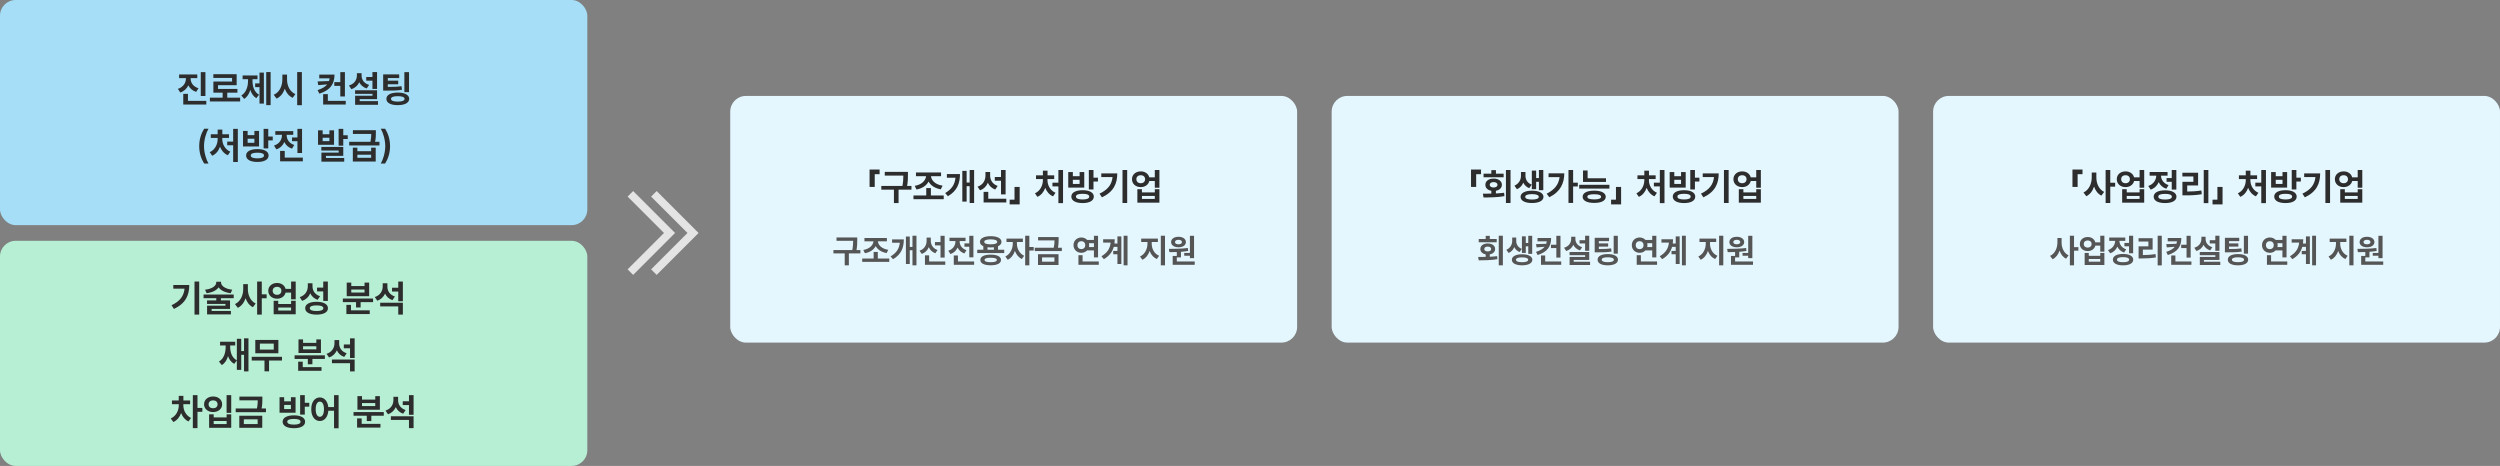 <svg width="1277" height="238" viewBox="0 0 1277 238" fill="none" xmlns="http://www.w3.org/2000/svg">
<rect x="0" y="0" width="1277" height="238" fill="#808080" stroke="none"/>
<rect width="300" height="115" rx="8" fill="#A5DEF6"/>
<rect y="123" width="300" height="115" rx="8" fill="#B7EFD4"/>
<path d="M97.378 40.162C97.378 42.185 98.621 44.244 101.404 45.079L100.198 46.935C98.306 46.341 96.97 45.126 96.209 43.595C95.439 45.255 94.066 46.591 92.09 47.25L90.865 45.395C93.667 44.485 94.966 42.296 94.966 40.162V39.921H91.496V38.028H100.773V39.921H97.378V40.162ZM104.93 36.841V49.05H102.555V36.841H104.93ZM105.375 51.518V53.41H93.611V47.937H96.005V51.518H105.375ZM122.668 49.885V51.833H107.212V49.885H113.725V47.343H108.993V41.665H118.549V39.81H108.975V37.917H120.887V43.52H111.368V45.413H121.276V47.343H116.081V49.885H122.668ZM138.235 36.822V53.707H135.99V36.822H138.235ZM134.784 37.101V52.928H132.558V44.523H130.331V42.611H132.558V37.101H134.784ZM128.977 41.35C128.977 44.151 129.849 46.99 132.316 48.4L130.925 50.145C129.422 49.254 128.429 47.742 127.863 45.933C127.279 47.899 126.258 49.569 124.709 50.516L123.28 48.772C125.767 47.25 126.694 44.207 126.694 41.35V40.44H123.93V38.548H131.537V40.44H128.977V41.35ZM146.622 40.645C146.622 43.743 148.032 46.86 150.89 48.066L149.498 49.959C147.568 49.087 146.232 47.408 145.472 45.32C144.702 47.593 143.319 49.43 141.26 50.367L139.831 48.4C142.781 47.157 144.21 43.929 144.229 40.645V38.121H146.622V40.645ZM154.192 36.822V53.744H151.799V36.822H154.192ZM170.854 38.102C170.854 42.815 168.832 46.025 163.136 47.844L162.227 46.025C164.639 45.246 166.188 44.281 167.125 43.112L162.561 43.483L162.227 41.609L168.053 41.405C168.201 40.969 168.303 40.496 168.35 40.014H163.08V38.102H170.854ZM176.18 36.841V49.291H173.823V43.855H170.762V41.943H173.823V36.841H176.18ZM176.606 51.518V53.41H165.065V48.085H167.459V51.518H176.606ZM192.601 36.822V45.413H190.244V41.22H187.071V39.346H190.244V36.822H192.601ZM192.601 46.118V50.627H183.731V51.666H193.083V53.522H181.394V48.901H190.263V47.937H181.375V46.118H192.601ZM184.696 38.603C184.678 40.626 185.865 42.574 188.556 43.372L187.312 45.19C185.503 44.606 184.242 43.474 183.509 42.018C182.776 43.641 181.44 44.921 179.464 45.543L178.239 43.669C181.041 42.852 182.284 40.793 182.303 38.603V37.379H184.696V38.603ZM203.9 37.991V39.884H198.093V41.201H203.399V43.038H198.093V44.393C201.062 44.393 202.945 44.355 205.088 44.003L205.329 45.858C202.917 46.248 200.783 46.304 197.165 46.285H195.718V37.991H203.9ZM208.929 36.841V47.065H206.554V36.841H208.929ZM203.177 47.287C206.739 47.287 209.003 48.475 209.021 50.497C209.003 52.538 206.739 53.707 203.177 53.707C199.559 53.707 197.369 52.538 197.369 50.497C197.369 48.475 199.559 47.287 203.177 47.287ZM203.177 49.124C200.913 49.124 199.726 49.588 199.726 50.497C199.726 51.425 200.913 51.907 203.177 51.907C205.422 51.907 206.646 51.425 206.646 50.497C206.646 49.588 205.422 49.124 203.177 49.124ZM101.757 74.654C101.775 71.147 102.722 68.253 104.28 65.748H106.507C105.375 67.603 104.206 71.314 104.206 74.654C104.206 77.976 105.375 81.686 106.507 83.542H104.28C102.722 81.037 101.775 78.143 101.757 74.654ZM121.48 65.822V82.744H119.105V74.209H116.062V72.316H119.105V65.822H121.48ZM113.539 71.11C113.539 73.56 114.875 76.287 117.64 77.475L116.378 79.293C114.458 78.495 113.122 76.881 112.389 74.951C111.646 77.001 110.32 78.727 108.381 79.553L107.138 77.734C109.847 76.528 111.164 73.652 111.183 71.11V70.461H107.676V68.568H111.183V66.193H113.558V68.568H116.972V70.461H113.539V71.11ZM131.5 76.157C135.007 76.157 137.196 77.363 137.196 79.423C137.196 81.519 135.007 82.726 131.5 82.726C127.919 82.726 125.711 81.519 125.711 79.423C125.711 77.363 127.919 76.157 131.5 76.157ZM131.5 77.994C129.273 77.994 128.067 78.458 128.086 79.423C128.067 80.388 129.273 80.889 131.5 80.889C133.689 80.889 134.858 80.388 134.858 79.423C134.858 78.458 133.689 77.994 131.5 77.994ZM137.029 65.822V69.737H139.312V71.723H137.029V75.786H134.654V65.822H137.029ZM126.49 66.88V69.014H129.941V66.88H132.316V74.821H124.134V66.88H126.49ZM126.49 72.947H129.941V70.851H126.49V72.947ZM154.285 65.841V78.161H151.929V72.112H149.164V70.201H151.929V65.841H154.285ZM154.693 80.518V82.41H143.078V77.085H145.453V80.518H154.693ZM146.437 69.144C146.437 71.092 147.624 73.189 150.314 74.061L149.146 75.935C147.271 75.332 145.991 74.098 145.249 72.558C144.507 74.265 143.162 75.619 141.167 76.287L139.961 74.357C142.744 73.485 144.006 71.277 144.024 69.125V68.865H140.629V66.973H149.795V68.865H146.437V69.144ZM164.806 66.583V68.587H168.257V66.583H170.632V73.949H162.449V66.583H164.806ZM164.806 72.094H168.257V70.368H164.806V72.094ZM175.345 65.822V69.106H177.627V71.018H175.345V74.413H172.97V65.822H175.345ZM175.345 75.044V79.627H166.494V80.722H175.827V82.596H164.175V77.939H172.988V76.881H164.138V75.044H175.345ZM182.544 75.434V77.233H189.576V75.434H191.914V82.522H180.225V75.434H182.544ZM182.544 80.61H189.576V79.033H182.544V80.61ZM191.988 66.509V67.863C191.988 69.144 191.988 70.517 191.599 72.428H193.825V74.32H178.369V72.428H189.242C189.576 70.795 189.623 69.524 189.632 68.401H180.262V66.509H191.988ZM199.243 74.654C199.225 78.143 198.278 81.037 196.72 83.542H194.493C195.625 81.686 196.794 77.976 196.794 74.654C196.794 71.314 195.625 67.603 194.493 65.748H196.72C198.278 68.253 199.225 71.147 199.243 74.654Z" fill="#2D2D2D"/>
<path d="M101.749 143.822V160.707H99.355V143.822H101.749ZM96.683 145.585C96.683 150.706 94.883 154.955 88.853 157.812L87.61 155.92C91.97 153.86 93.891 151.188 94.271 147.44H88.519V145.585H96.683ZM112.9 144.268C112.9 145.919 114.848 147.57 118.615 147.979L117.835 149.76C114.895 149.435 112.751 148.331 111.675 146.772C110.571 148.331 108.438 149.435 105.534 149.76L104.736 147.979C108.521 147.57 110.451 145.919 110.469 144.268V143.915H112.9V144.268ZM119.375 150.465V152.32H112.844V153.434H117.501V157.794H108.094V158.814H117.947V160.596H105.775V156.124H115.164V155.233H105.756V153.434H110.469V152.32H103.975V150.465H119.375ZM126.612 147.645C126.593 150.669 127.892 153.73 130.601 155.029L129.172 156.922C127.363 156.031 126.148 154.361 125.443 152.32C124.71 154.51 123.402 156.3 121.491 157.237L120.025 155.326C122.882 154.009 124.237 150.78 124.237 147.645V145.121H126.612V147.645ZM133.718 143.822V150.335H136.205V152.339H133.718V160.707H131.343V143.822H133.718ZM141.53 144.546C143.691 144.527 145.408 145.761 145.872 147.57H148.692V143.822H151.048V152.896H148.692V149.463H145.89C145.445 151.318 143.71 152.58 141.53 152.58C138.932 152.58 137.021 150.892 137.04 148.535C137.021 146.216 138.932 144.527 141.53 144.546ZM141.53 146.513C140.212 146.494 139.266 147.273 139.285 148.535C139.266 149.797 140.212 150.595 141.53 150.595C142.81 150.595 143.738 149.797 143.738 148.535C143.738 147.273 142.81 146.494 141.53 146.513ZM142.124 153.638V155.271H148.692V153.638H151.048V160.521H139.786V153.638H142.124ZM142.124 158.61H148.692V157.089H142.124V158.61ZM159.621 146.123C159.602 148.387 160.771 150.465 163.48 151.3L162.237 153.155C160.418 152.524 159.185 151.355 158.489 149.834C157.728 151.597 156.364 152.988 154.333 153.675L153.089 151.782C155.984 150.854 157.208 148.591 157.227 146.234V144.694H159.621V146.123ZM167.469 143.822V153.712H165.113V148.851H161.94V146.921H165.113V143.822H167.469ZM161.699 154.157C165.298 154.157 167.506 155.363 167.525 157.441C167.506 159.52 165.298 160.707 161.699 160.707C158.099 160.707 155.891 159.52 155.891 157.441C155.891 155.363 158.099 154.157 161.699 154.157ZM161.699 155.994C159.454 155.994 158.248 156.477 158.248 157.441C158.248 158.369 159.454 158.87 161.699 158.87C163.944 158.87 165.168 158.369 165.168 157.441C165.168 156.477 163.944 155.994 161.699 155.994ZM190.57 152.487V154.343H184.206V157.07H181.868V154.343H175.114V152.487H190.57ZM188.863 158.518V160.41H176.932V155.734H179.27V158.518H188.863ZM179.437 144.36V146.123H186.209V144.36H188.566V151.3H177.099V144.36H179.437ZM179.437 149.426H186.209V147.886H179.437V149.426ZM197.88 146.457C197.862 148.554 199.049 150.595 201.721 151.448L200.459 153.322C198.641 152.71 197.407 151.495 196.693 149.964C195.941 151.634 194.633 152.942 192.722 153.619L191.442 151.727C194.262 150.817 195.468 148.609 195.487 146.309V144.694H197.88V146.457ZM205.785 154.64V160.707H203.428V156.514H194.188V154.64H205.785ZM205.785 143.822V153.879H203.428V148.906H200.255V146.958H203.428V143.822H205.785ZM126.918 172.822V189.707H124.654V181.246H123.226V188.928H120.98V184.085L119.645 185.866C118.077 185.041 117.065 183.64 116.472 181.896C115.906 183.899 114.904 185.523 113.299 186.479L111.833 184.66C114.394 183.213 115.266 180.226 115.266 176.997V176.459H112.408V174.566H120.146V176.459H117.566V176.997C117.566 179.938 118.438 182.74 120.98 184.048V173.063H123.226V179.316H124.654V172.822H126.918ZM144.044 182.267V184.159H137.438V189.688H135.101V184.159H128.588V182.267H144.044ZM142.188 173.639V180.448H130.406V173.639H142.188ZM132.744 175.513V178.593H139.832V175.513H132.744ZM165.938 181.487V183.343H159.574V186.07H157.236V183.343H150.482V181.487H165.938ZM164.231 187.518V189.41H152.301V184.734H154.639V187.518H164.231ZM154.806 173.36V175.123H161.578V173.36H163.935V180.3H152.468V173.36H154.806ZM154.806 178.426H161.578V176.886H154.806V178.426ZM173.249 175.457C173.23 177.554 174.418 179.595 177.09 180.448L175.828 182.322C174.01 181.71 172.776 180.495 172.062 178.964C171.31 180.634 170.002 181.942 168.091 182.619L166.811 180.727C169.631 179.817 170.837 177.609 170.855 175.309V173.694H173.249V175.457ZM181.153 183.64V189.707H178.797V185.514H169.557V183.64H181.153ZM181.153 172.822V182.879H178.797V177.906H175.624V175.958H178.797V172.822H181.153ZM93.659 207.11C93.659 209.504 94.902 212.231 97.592 213.493L96.275 215.274C94.475 214.467 93.223 212.872 92.508 210.988C91.785 213.02 90.449 214.736 88.538 215.571L87.239 213.734C89.985 212.528 91.302 209.652 91.321 207.11V206.461H87.832V204.568H91.302V202.193H93.677V204.568H97.11V206.461H93.659V207.11ZM100.876 201.822V208.372H103.363V210.357H100.876V218.707H98.501V201.822H100.876ZM118.114 201.822V210.896H115.739V201.822H118.114ZM109.152 211.638V213.215H115.757V211.638H118.114V218.521H106.814V211.638H109.152ZM109.152 216.61H115.757V215.052H109.152V216.61ZM108.855 202.527C111.49 202.509 113.475 204.16 113.475 206.535C113.475 208.836 111.49 210.487 108.855 210.487C106.22 210.487 104.235 208.836 104.235 206.535C104.235 204.16 106.22 202.509 108.855 202.527ZM108.855 204.494C107.5 204.494 106.536 205.255 106.554 206.535C106.536 207.797 107.5 208.539 108.855 208.539C110.172 208.539 111.137 207.797 111.137 206.535C111.137 205.255 110.172 204.494 108.855 204.494ZM134.015 202.583V203.938C134.015 205.255 134.015 206.721 133.625 208.65H135.852V210.562H120.396V208.65H131.232C131.603 206.962 131.649 205.654 131.659 204.476H122.289V202.583H134.015ZM133.959 212.343V218.521H122.233V212.343H133.959ZM124.552 214.198V216.629H131.603V214.198H124.552ZM150.158 212.157C153.665 212.157 155.854 213.363 155.854 215.423C155.854 217.52 153.665 218.726 150.158 218.726C146.577 218.726 144.369 217.52 144.369 215.423C144.369 213.363 146.577 212.157 150.158 212.157ZM150.158 213.994C147.931 213.994 146.725 214.458 146.744 215.423C146.725 216.388 147.931 216.889 150.158 216.889C152.347 216.889 153.516 216.388 153.516 215.423C153.516 214.458 152.347 213.994 150.158 213.994ZM155.687 201.822V205.737H157.969V207.723H155.687V211.786H153.312V201.822H155.687ZM145.148 202.88V205.014H148.599V202.88H150.974V210.821H142.792V202.88H145.148ZM145.148 208.947H148.599V206.851H145.148V208.947ZM163.369 203.01C165.651 203.01 167.349 204.893 167.692 207.927H170.624V201.822H172.961V218.744H170.624V209.819H167.71C167.46 213.066 165.725 215.052 163.369 215.052C160.808 215.052 158.971 212.732 158.99 209.021C158.971 205.348 160.808 203.01 163.369 203.01ZM163.369 205.144C162.107 205.144 161.235 206.517 161.253 209.021C161.235 211.545 162.107 212.899 163.369 212.899C164.649 212.899 165.484 211.545 165.484 209.021C165.484 206.517 164.649 205.144 163.369 205.144ZM196.043 210.487V212.343H189.679V215.07H187.341V212.343H180.587V210.487H196.043ZM194.336 216.518V218.41H182.406V213.734H184.744V216.518H194.336ZM184.911 202.36V204.123H191.683V202.36H194.04V209.3H182.573V202.36H184.911ZM184.911 207.426H191.683V205.886H184.911V207.426ZM203.354 204.457C203.335 206.554 204.523 208.595 207.195 209.448L205.933 211.322C204.115 210.71 202.881 209.495 202.167 207.964C201.415 209.634 200.107 210.942 198.196 211.619L196.916 209.727C199.736 208.817 200.942 206.609 200.96 204.309V202.694H203.354V204.457ZM211.258 212.64V218.707H208.902V214.514H199.662V212.64H211.258ZM211.258 201.822V211.879H208.902V206.906H205.729V204.958H208.902V201.822H211.258Z" fill="#2D2D2D"/>
<rect x="373" y="49" width="289.565" height="126" rx="8" fill="#E4F7FF"/>
<path d="M444.181 95.487V86.581H449.302V88.975H446.815V95.487H444.181ZM463.774 87.806V89.327C463.774 90.904 463.774 92.63 463.348 94.986H465.574V96.897H458.987V103.726H456.612V96.897H450.174V94.986H460.954C461.381 92.806 461.418 91.155 461.418 89.698H451.937V87.806H463.774ZM482.051 99.829V101.74H466.595V99.829H473.126V96.062H475.501V99.829H482.051ZM480.696 88.103V90.014H475.557C475.751 92.24 477.848 94.309 481.476 94.838L480.548 96.712C477.588 96.192 475.399 94.745 474.313 92.741C473.237 94.782 471.066 96.267 468.153 96.805L467.226 94.931C470.732 94.365 472.838 92.249 473.033 90.014H467.875V88.103H480.696ZM497.581 86.822V103.707H495.299V95.116H493.759V102.965H491.551V87.268H493.759V93.224H495.299V86.822H497.581ZM490.363 88.9C490.345 93.613 488.935 97.473 484.185 100.237L482.812 98.605C486.253 96.582 487.729 94.105 488.062 90.793H483.665V88.9H490.363ZM505.764 89.717C505.764 91.906 506.933 94.077 509.623 94.968L508.343 96.823C506.552 96.165 505.318 94.921 504.613 93.353C503.88 95.116 502.563 96.508 500.605 97.213L499.325 95.357C502.146 94.43 503.37 92.11 503.37 89.698V87.861H505.764V89.717ZM513.668 86.841V99.31H511.312V92.333H508.139V90.422H511.312V86.841H513.668ZM514.021 101.518V103.41H502.424V97.992H504.817V101.518H514.021ZM520.849 95.487V104.394H515.728V102H518.214V95.487H520.849ZM543.003 86.822V103.744H540.628V95.209H537.585V93.316H540.628V86.822H543.003ZM535.062 92.11C535.062 94.56 536.397 97.287 539.162 98.475L537.9 100.293C535.98 99.495 534.644 97.881 533.911 95.951C533.169 98.001 531.842 99.727 529.903 100.553L528.66 98.734C531.369 97.528 532.687 94.652 532.705 92.11V91.461H529.198V89.568H532.705V87.193H535.08V89.568H538.494V91.461H535.062V92.11ZM553.022 97.157C556.529 97.157 558.719 98.363 558.719 100.423C558.719 102.52 556.529 103.726 553.022 103.726C549.441 103.726 547.233 102.52 547.233 100.423C547.233 98.363 549.441 97.157 553.022 97.157ZM553.022 98.994C550.796 98.994 549.59 99.458 549.608 100.423C549.59 101.388 550.796 101.889 553.022 101.889C555.212 101.889 556.381 101.388 556.381 100.423C556.381 99.458 555.212 98.994 553.022 98.994ZM558.552 86.822V90.737H560.834V92.723H558.552V96.786H556.177V86.822H558.552ZM548.013 87.88V90.014H551.464V87.88H553.839V95.821H545.656V87.88H548.013ZM548.013 93.947H551.464V91.851H548.013V93.947ZM575.771 86.822V103.707H573.377V86.822H575.771ZM570.705 88.585C570.705 93.706 568.905 97.955 562.875 100.812L561.632 98.92C565.992 96.86 567.913 94.189 568.293 90.44H562.541V88.585H570.705ZM582.71 87.546C584.872 87.527 586.588 88.761 587.052 90.57H589.872V86.822H592.229V95.895H589.872V92.463H587.07C586.625 94.318 584.89 95.58 582.71 95.58C580.112 95.58 578.201 93.892 578.22 91.535C578.201 89.216 580.112 87.527 582.71 87.546ZM582.71 89.513C581.393 89.494 580.446 90.273 580.465 91.535C580.446 92.797 581.393 93.595 582.71 93.595C583.99 93.595 584.918 92.797 584.918 91.535C584.918 90.273 583.99 89.494 582.71 89.513ZM583.304 96.638V98.27H589.872V96.638H592.229V103.521H580.966V96.638H583.304ZM583.304 101.61H589.872V100.089H583.304V101.61Z" fill="#2D2D2D"/>
<path d="M437.884 121.3V122.661C437.884 124.072 437.884 125.616 437.503 127.725H439.495V129.435H433.601V135.544H431.476V129.435H425.715V127.725H435.361C435.743 125.774 435.776 124.296 435.776 122.993H427.293V121.3H437.884ZM454.237 132.058V133.768H440.408V132.058H446.252V128.688H448.377V132.058H454.237ZM453.025 121.565V123.275H448.426C448.601 125.268 450.477 127.119 453.722 127.592L452.892 129.269C450.244 128.804 448.285 127.509 447.314 125.716C446.351 127.542 444.409 128.87 441.802 129.352L440.972 127.675C444.11 127.168 445.994 125.276 446.169 123.275H441.553V121.565H453.025ZM468.132 120.42V135.527H466.09V127.841H464.713V134.863H462.737V120.818H464.713V126.147H466.09V120.42H468.132ZM461.674 122.279C461.658 126.496 460.396 129.949 456.146 132.423L454.918 130.962C457.997 129.152 459.317 126.936 459.616 123.973H455.681V122.279H461.674ZM475.454 123.01C475.454 124.969 476.5 126.911 478.907 127.708L477.761 129.368C476.159 128.779 475.055 127.667 474.424 126.264C473.769 127.841 472.59 129.086 470.839 129.717L469.693 128.057C472.216 127.227 473.312 125.151 473.312 122.993V121.35H475.454V123.01ZM482.526 120.437V131.593H480.418V125.351H477.579V123.641H480.418V120.437H482.526ZM482.841 133.568V135.262H472.465V130.414H474.607V133.568H482.841ZM497.218 120.437V131.46H495.11V126.048H492.636V124.338H495.11V120.437H497.218ZM497.584 133.568V135.262H487.191V130.497H489.316V133.568H497.584ZM490.196 123.392C490.196 125.135 491.258 127.011 493.666 127.791L492.62 129.468C490.943 128.928 489.797 127.824 489.133 126.446C488.469 127.974 487.266 129.186 485.481 129.783L484.402 128.057C486.892 127.276 488.021 125.301 488.038 123.375V123.143H485V121.449H493.201V123.143H490.196V123.392ZM512.957 127.575V129.269H499.177V127.575H502.282V125.766C501.178 125.276 500.555 124.529 500.555 123.558C500.555 121.731 502.697 120.636 506.067 120.636C509.404 120.636 511.546 121.731 511.562 123.558C511.554 124.537 510.906 125.301 509.786 125.782V127.575H512.957ZM506.05 130.065C509.321 130.065 511.297 131.028 511.313 132.771C511.297 134.548 509.321 135.511 506.05 135.511C502.73 135.511 500.755 134.548 500.755 132.771C500.755 131.028 502.73 130.065 506.05 130.065ZM506.05 131.659C503.959 131.659 502.896 132.024 502.913 132.771C502.896 133.552 503.959 133.934 506.05 133.934C508.092 133.934 509.172 133.552 509.188 132.771C509.172 132.024 508.092 131.659 506.05 131.659ZM506.067 122.263C503.925 122.263 502.747 122.711 502.763 123.558C502.747 124.388 503.925 124.803 506.067 124.803C508.175 124.803 509.371 124.388 509.371 123.558C509.371 122.711 508.175 122.263 506.067 122.263ZM504.423 127.575H507.677V126.313C507.179 126.372 506.64 126.396 506.067 126.396C505.478 126.396 504.93 126.372 504.423 126.297V127.575ZM519.448 124.537C519.431 126.845 520.66 129.501 523.15 130.646L521.971 132.307C520.286 131.535 519.083 129.991 518.419 128.173C517.738 130.173 516.501 131.867 514.75 132.688L513.521 131.012C516.045 129.833 517.306 127.027 517.323 124.537V123.607H514.119V121.881H522.486V123.607H519.448V124.537ZM525.79 120.42V126.181H528.014V127.957H525.79V135.527H523.665V120.42H525.79ZM540.748 121.101V122.312C540.748 123.491 540.748 124.803 540.399 126.529H542.391V128.239H528.562V126.529H538.257C538.589 125.019 538.631 123.848 538.639 122.794H530.255V121.101H540.748ZM540.698 129.833V135.361H530.206V129.833H540.698ZM532.281 131.493V133.668H538.589V131.493H532.281ZM560.885 120.437V131.477H558.777V127.891H555.324C554.593 128.663 553.539 129.136 552.369 129.136C550.078 129.136 548.335 127.476 548.351 125.234C548.335 122.96 550.078 121.316 552.369 121.3C553.539 121.308 554.585 121.773 555.324 122.545H558.777V120.437H560.885ZM561.251 133.568V135.262H550.858V130.364H552.983V133.568H561.251ZM552.369 123.192C551.19 123.192 550.343 123.956 550.36 125.234C550.343 126.496 551.19 127.26 552.369 127.26C553.481 127.26 554.344 126.496 554.344 125.234C554.344 123.956 553.481 123.192 552.369 123.192ZM556.237 124.238C556.312 124.554 556.353 124.886 556.353 125.234C556.353 125.566 556.312 125.89 556.237 126.197H558.777V124.238H556.237ZM575.943 120.42V135.527H573.951V120.42H575.943ZM572.789 120.752V134.863H570.78V129.883H568.638V128.173H570.78V126.114H568.921C568.215 128.604 566.688 130.713 563.857 132.39L562.612 130.896C565.675 129.086 567.02 126.886 567.31 123.923H563.492V122.213H569.419C569.419 122.968 569.369 123.699 569.286 124.404H570.78V120.752H572.789ZM588.295 124.537C588.295 126.978 589.54 129.584 592.08 130.646L590.934 132.307C589.15 131.551 587.921 130.049 587.249 128.206C586.56 130.207 585.306 131.867 583.53 132.688L582.318 131.012C584.825 129.899 586.12 127.094 586.12 124.537V123.607H582.916V121.881H591.449V123.607H588.295V124.537ZM595.085 120.42V135.527H592.943V120.42H595.085ZM609.926 120.437V131.842H607.801V130.646H604.913V129.202H607.801V120.437H609.926ZM610.258 133.568V135.262H599.003V130.746H601.111V128.737C599.758 128.795 598.471 128.804 597.326 128.804L597.077 127.127C599.849 127.11 603.585 127.077 606.772 126.679L606.888 128.189C605.693 128.389 604.456 128.53 603.236 128.621V131.493H601.111V133.568H610.258ZM601.991 120.951C604.182 120.935 605.759 122.047 605.759 123.657C605.759 125.268 604.182 126.313 601.991 126.313C599.75 126.313 598.189 125.268 598.189 123.657C598.189 122.047 599.733 120.935 601.991 120.951ZM601.991 122.495C600.912 122.495 600.181 122.91 600.198 123.657C600.181 124.388 600.912 124.786 601.991 124.786C603.004 124.786 603.734 124.388 603.751 123.657C603.734 122.91 603.004 122.495 601.991 122.495Z" fill="#555555"/>
<rect x="680.215" y="49" width="289.565" height="126" rx="8" fill="#E4F7FF"/>
<path d="M751.396 95.487V86.581H756.517V88.975H754.03V95.487H751.396ZM771.583 86.822V103.707H769.227V86.822H771.583ZM757.463 98.939C758.752 98.929 760.228 98.929 761.768 98.883V97.454C759.912 97.129 758.706 95.979 758.725 94.393C758.706 92.5 760.432 91.22 762.918 91.22C765.423 91.22 767.167 92.5 767.167 94.393C767.167 95.97 765.961 97.12 764.105 97.454V98.809C765.516 98.744 766.944 98.632 768.299 98.456L768.466 100.2C764.773 100.831 760.784 100.868 757.778 100.868L757.463 98.939ZM768.058 88.696V90.552H757.797V88.696H761.768V86.897H764.124V88.696H768.058ZM762.918 93.019C761.768 93.019 760.951 93.52 760.97 94.393C760.951 95.283 761.768 95.766 762.918 95.766C764.105 95.766 764.903 95.283 764.903 94.393C764.903 93.52 764.105 93.019 762.918 93.019ZM779.209 89.828C779.209 91.647 780.155 93.465 782.4 94.318L781.139 96.118C779.701 95.571 778.708 94.569 778.096 93.316C777.483 94.782 776.426 96.007 774.849 96.656L773.568 94.838C775.943 93.799 776.908 91.721 776.908 89.828V87.843H779.209V89.828ZM788.319 86.841V97.157H786.074V92.871H784.664V96.638H782.456V87.138H784.664V90.96H786.074V86.841H788.319ZM782.549 97.398C786.111 97.398 788.394 98.586 788.412 100.553C788.394 102.52 786.111 103.707 782.549 103.707C778.968 103.707 776.704 102.52 776.704 100.553C776.704 98.586 778.968 97.398 782.549 97.398ZM782.549 99.161C780.341 99.161 779.061 99.644 779.079 100.553C779.061 101.462 780.341 101.926 782.549 101.926C784.738 101.926 786.019 101.462 786.019 100.553C786.019 99.644 784.738 99.161 782.549 99.161ZM803.553 86.822V93.298H805.946V95.246H803.553V103.67H801.178V86.822H803.553ZM799.044 88.548C799.025 93.595 797.059 97.974 791.381 100.757L790.045 98.939C794.043 96.935 796.187 94.244 796.632 90.478H791.01V88.548H799.044ZM820.345 91.053V92.945H808.6V87.082H810.956V91.053H820.345ZM822.089 94.393V96.322H806.651V94.393H822.089ZM814.333 97.38C817.988 97.398 820.196 98.53 820.215 100.516C820.196 102.52 817.988 103.651 814.333 103.651C810.641 103.651 808.414 102.52 808.414 100.516C808.414 98.53 810.641 97.398 814.333 97.38ZM814.333 99.217C811.995 99.235 810.808 99.625 810.826 100.516C810.808 101.388 811.995 101.852 814.333 101.852C816.615 101.852 817.821 101.388 817.84 100.516C817.821 99.625 816.615 99.235 814.333 99.217ZM828.063 95.487V104.394H822.942V102H825.429V95.487H828.063ZM850.218 86.822V103.744H847.843V95.209H844.8V93.316H847.843V86.822H850.218ZM842.276 92.11C842.276 94.56 843.612 97.287 846.377 98.475L845.115 100.293C843.195 99.495 841.859 97.881 841.126 95.951C840.384 98.001 839.057 99.727 837.118 100.553L835.875 98.734C838.584 97.528 839.901 94.652 839.92 92.11V91.461H836.413V89.568H839.92V87.193H842.295V89.568H845.709V91.461H842.276V92.11ZM860.237 97.157C863.744 97.157 865.934 98.363 865.934 100.423C865.934 102.52 863.744 103.726 860.237 103.726C856.656 103.726 854.448 102.52 854.448 100.423C854.448 98.363 856.656 97.157 860.237 97.157ZM860.237 98.994C858.011 98.994 856.805 99.458 856.823 100.423C856.805 101.388 858.011 101.889 860.237 101.889C862.427 101.889 863.596 101.388 863.596 100.423C863.596 99.458 862.427 98.994 860.237 98.994ZM865.767 86.822V90.737H868.049V92.723H865.767V96.786H863.392V86.822H865.767ZM855.228 87.88V90.014H858.679V87.88H861.054V95.821H852.871V87.88H855.228ZM855.228 93.947H858.679V91.851H855.228V93.947ZM882.985 86.822V103.707H880.592V86.822H882.985ZM877.92 88.585C877.92 93.706 876.12 97.955 870.09 100.812L868.847 98.92C873.207 96.86 875.127 94.189 875.508 90.44H869.756V88.585H877.92ZM889.925 87.546C892.086 87.527 893.803 88.761 894.267 90.57H897.087V86.822H899.443V95.895H897.087V92.463H894.285C893.84 94.318 892.105 95.58 889.925 95.58C887.327 95.58 885.416 93.892 885.435 91.535C885.416 89.216 887.327 87.527 889.925 87.546ZM889.925 89.513C888.607 89.494 887.661 90.273 887.68 91.535C887.661 92.797 888.607 93.595 889.925 93.595C891.205 93.595 892.133 92.797 892.133 91.535C892.133 90.273 891.205 89.494 889.925 89.513ZM890.519 96.638V98.27H897.087V96.638H899.443V103.521H888.181V96.638H890.519ZM890.519 101.61H897.087V100.089H890.519V101.61Z" fill="#2D2D2D"/>
<path d="M767.669 120.42V135.527H765.561V120.42H767.669ZM755.035 131.261C756.189 131.252 757.509 131.252 758.887 131.211V129.933C757.227 129.642 756.148 128.613 756.164 127.193C756.148 125.5 757.692 124.354 759.916 124.354C762.157 124.354 763.718 125.5 763.718 127.193C763.718 128.604 762.639 129.634 760.979 129.933V131.145C762.24 131.086 763.519 130.987 764.731 130.829L764.88 132.39C761.576 132.954 758.007 132.987 755.318 132.987L755.035 131.261ZM764.515 122.097V123.757H755.334V122.097H758.887V120.486H760.995V122.097H764.515ZM759.916 125.965C758.887 125.965 758.156 126.413 758.173 127.193C758.156 127.99 758.887 128.422 759.916 128.422C760.979 128.422 761.693 127.99 761.693 127.193C761.693 126.413 760.979 125.965 759.916 125.965ZM774.492 123.109C774.492 124.736 775.339 126.363 777.348 127.127L776.219 128.737C774.932 128.248 774.044 127.351 773.496 126.23C772.948 127.542 772.002 128.638 770.591 129.219L769.445 127.592C771.57 126.662 772.434 124.803 772.434 123.109V121.333H774.492V123.109ZM782.644 120.437V129.667H780.635V125.832H779.373V129.202H777.398V120.702H779.373V124.122H780.635V120.437H782.644ZM777.481 129.883C780.668 129.883 782.71 130.945 782.727 132.705C782.71 134.465 780.668 135.527 777.481 135.527C774.276 135.527 772.251 134.465 772.251 132.705C772.251 130.945 774.276 129.883 777.481 129.883ZM777.481 131.46C775.505 131.46 774.359 131.892 774.376 132.705C774.359 133.519 775.505 133.934 777.481 133.934C779.44 133.934 780.585 133.519 780.585 132.705C780.585 131.892 779.44 131.46 777.481 131.46ZM792.322 121.565C792.322 125.782 790.513 128.654 785.416 130.281L784.603 128.654C786.761 127.957 788.147 127.094 788.985 126.048L784.901 126.38L784.603 124.703L789.816 124.521C789.948 124.13 790.04 123.707 790.081 123.275H785.366V121.565H792.322ZM797.087 120.437V131.576H794.979V126.712H792.239V125.002H794.979V120.437H797.087ZM797.469 133.568V135.262H787.143V130.497H789.284V133.568H797.469ZM811.779 120.42V128.106H809.671V124.354H806.832V122.678H809.671V120.42H811.779ZM811.779 128.737V132.771H803.844V133.701H812.211V135.361H801.752V131.228H809.688V130.364H801.735V128.737H811.779ZM804.707 122.014C804.691 123.823 805.753 125.566 808.16 126.28L807.048 127.907C805.429 127.384 804.3 126.372 803.645 125.068C802.989 126.521 801.794 127.667 800.026 128.223L798.93 126.546C801.437 125.815 802.549 123.973 802.566 122.014V120.918H804.707V122.014ZM821.89 121.466V123.159H816.693V124.338H821.442V125.981H816.693V127.193C819.35 127.193 821.035 127.16 822.952 126.845L823.168 128.505C821.01 128.854 819.101 128.903 815.863 128.887H814.568V121.466H821.89ZM826.389 120.437V129.584H824.264V120.437H826.389ZM821.242 129.783C824.43 129.783 826.455 130.846 826.472 132.655C826.455 134.481 824.43 135.527 821.242 135.527C818.005 135.527 816.046 134.481 816.046 132.655C816.046 130.846 818.005 129.783 821.242 129.783ZM821.242 131.427C819.217 131.427 818.154 131.842 818.154 132.655C818.154 133.485 819.217 133.917 821.242 133.917C823.251 133.917 824.347 133.485 824.347 132.655C824.347 131.842 823.251 131.427 821.242 131.427ZM846.062 120.437V131.477H843.953V127.891H840.5C839.77 128.663 838.715 129.136 837.545 129.136C835.254 129.136 833.511 127.476 833.527 125.234C833.511 122.96 835.254 121.316 837.545 121.3C838.715 121.308 839.761 121.773 840.5 122.545H843.953V120.437H846.062ZM846.427 133.568V135.262H836.034V130.364H838.159V133.568H846.427ZM837.545 123.192C836.366 123.192 835.52 123.956 835.536 125.234C835.52 126.496 836.366 127.26 837.545 127.26C838.657 127.26 839.521 126.496 839.521 125.234C839.521 123.956 838.657 123.192 837.545 123.192ZM841.413 124.238C841.488 124.554 841.529 124.886 841.529 125.234C841.529 125.566 841.488 125.89 841.413 126.197H843.953V124.238H841.413ZM861.119 120.42V135.527H859.127V120.42H861.119ZM857.965 120.752V134.863H855.956V129.883H853.815V128.173H855.956V126.114H854.097C853.391 128.604 851.864 130.713 849.033 132.39L847.788 130.896C850.851 129.086 852.196 126.886 852.486 123.923H848.668V122.213H854.595C854.595 122.968 854.545 123.699 854.462 124.404H855.956V120.752H857.965ZM873.471 124.537C873.471 126.978 874.716 129.584 877.256 130.646L876.11 132.307C874.326 131.551 873.097 130.049 872.425 128.206C871.736 130.207 870.483 131.867 868.706 132.688L867.494 131.012C870.001 129.899 871.296 127.094 871.296 124.537V123.607H868.092V121.881H876.625V123.607H873.471V124.537ZM880.261 120.42V135.527H878.119V120.42H880.261ZM895.103 120.437V131.842H892.978V130.646H890.089V129.202H892.978V120.437H895.103ZM895.435 133.568V135.262H884.179V130.746H886.287V128.737C884.934 128.795 883.648 128.804 882.502 128.804L882.253 127.127C885.026 127.11 888.761 127.077 891.948 126.679L892.065 128.189C890.869 128.389 889.632 128.53 888.412 128.621V131.493H886.287V133.568H895.435ZM887.167 120.951C889.359 120.935 890.936 122.047 890.936 123.657C890.936 125.268 889.359 126.313 887.167 126.313C884.926 126.313 883.365 125.268 883.365 123.657C883.365 122.047 884.909 120.935 887.167 120.951ZM887.167 122.495C886.088 122.495 885.358 122.91 885.374 123.657C885.358 124.388 886.088 124.786 887.167 124.786C888.18 124.786 888.91 124.388 888.927 123.657C888.91 122.91 888.18 122.495 887.167 122.495Z" fill="#555555"/>
<rect x="987.434" y="49" width="289.565" height="126" rx="8" fill="#E4F7FF"/>
<path d="M1058.61 95.487V86.581H1063.74V88.975H1061.25V95.487H1058.61ZM1070.82 90.644C1070.8 93.669 1072.1 96.731 1074.81 98.029L1073.38 99.922C1071.57 99.031 1070.36 97.361 1069.65 95.32C1068.92 97.51 1067.61 99.3 1065.7 100.237L1064.24 98.326C1067.09 97.009 1068.45 93.78 1068.45 90.644V88.121H1070.82V90.644ZM1077.93 86.822V93.335H1080.42V95.339H1077.93V103.707H1075.55V86.822H1077.93ZM1085.74 87.546C1087.9 87.527 1089.62 88.761 1090.08 90.57H1092.9V86.822H1095.26V95.895H1092.9V92.463H1090.1C1089.66 94.318 1087.92 95.58 1085.74 95.58C1083.14 95.58 1081.23 93.892 1081.25 91.535C1081.23 89.216 1083.14 87.527 1085.74 87.546ZM1085.74 89.513C1084.42 89.494 1083.48 90.273 1083.5 91.535C1083.48 92.797 1084.42 93.595 1085.74 93.595C1087.02 93.595 1087.95 92.797 1087.95 91.535C1087.95 90.273 1087.02 89.494 1085.74 89.513ZM1086.33 96.638V98.27H1092.9V96.638H1095.26V103.521H1084V96.638H1086.33ZM1086.33 101.61H1092.9V100.089H1086.33V101.61ZM1111.68 86.822V96.842H1109.32V92.853H1106.69V90.941H1109.32V86.822H1111.68ZM1105.91 97.213C1109.51 97.231 1111.72 98.419 1111.74 100.479C1111.72 102.52 1109.51 103.726 1105.91 103.726C1102.31 103.726 1100.1 102.52 1100.1 100.479C1100.1 98.419 1102.31 97.231 1105.91 97.213ZM1105.91 99.031C1103.67 99.031 1102.46 99.495 1102.46 100.479C1102.46 101.443 1103.67 101.926 1105.91 101.926C1108.16 101.926 1109.38 101.443 1109.38 100.479C1109.38 99.495 1108.16 99.031 1105.91 99.031ZM1107.19 87.843V89.735H1103.83C1103.89 91.702 1105.08 93.688 1107.71 94.56L1106.54 96.415C1104.68 95.812 1103.4 94.587 1102.66 93.057C1101.91 94.782 1100.57 96.174 1098.56 96.86L1097.34 94.986C1100.11 94.059 1101.35 91.851 1101.42 89.735H1098.02V87.843H1107.19ZM1128.03 86.822V103.744H1125.67V86.822H1128.03ZM1122.79 88.232V94.745H1117.23V97.844C1119.8 97.835 1121.99 97.686 1124.46 97.287L1124.67 99.198C1121.89 99.681 1119.38 99.792 1116.3 99.792H1114.78V92.871H1120.38V90.144H1114.76V88.232H1122.79ZM1135.28 95.487V104.394H1130.16V102H1132.65V95.487H1135.28ZM1157.44 86.822V103.744H1155.06V95.209H1152.02V93.316H1155.06V86.822H1157.44ZM1149.5 92.11C1149.5 94.56 1150.83 97.287 1153.6 98.475L1152.33 100.293C1150.41 99.495 1149.08 97.881 1148.34 95.951C1147.6 98.001 1146.28 99.727 1144.34 100.553L1143.09 98.734C1145.8 97.528 1147.12 94.652 1147.14 92.11V91.461H1143.63V89.568H1147.14V87.193H1149.51V89.568H1152.93V91.461H1149.5V92.11ZM1167.46 97.157C1170.96 97.157 1173.15 98.363 1173.15 100.423C1173.15 102.52 1170.96 103.726 1167.46 103.726C1163.88 103.726 1161.67 102.52 1161.67 100.423C1161.67 98.363 1163.88 97.157 1167.46 97.157ZM1167.46 98.994C1165.23 98.994 1164.02 99.458 1164.04 100.423C1164.02 101.388 1165.23 101.889 1167.46 101.889C1169.65 101.889 1170.81 101.388 1170.81 100.423C1170.81 99.458 1169.65 98.994 1167.46 98.994ZM1172.99 86.822V90.737H1175.27V92.723H1172.99V96.786H1170.61V86.822H1172.99ZM1162.45 87.88V90.014H1165.9V87.88H1168.27V95.821H1160.09V87.88H1162.45ZM1162.45 93.947H1165.9V91.851H1162.45V93.947ZM1190.2 86.822V103.707H1187.81V86.822H1190.2ZM1185.14 88.585C1185.14 93.706 1183.34 97.955 1177.31 100.812L1176.07 98.92C1180.43 96.86 1182.35 94.189 1182.73 90.44H1176.97V88.585H1185.14ZM1197.14 87.546C1199.31 87.527 1201.02 88.761 1201.49 90.57H1204.31V86.822H1206.66V95.895H1204.31V92.463H1201.5C1201.06 94.318 1199.32 95.58 1197.14 95.58C1194.55 95.58 1192.63 93.892 1192.65 91.535C1192.63 89.216 1194.55 87.527 1197.14 87.546ZM1197.14 89.513C1195.83 89.494 1194.88 90.273 1194.9 91.535C1194.88 92.797 1195.83 93.595 1197.14 93.595C1198.42 93.595 1199.35 92.797 1199.35 91.535C1199.35 90.273 1198.42 89.494 1197.14 89.513ZM1197.74 96.638V98.27H1204.31V96.638H1206.66V103.521H1195.4V96.638H1197.74ZM1197.74 101.61H1204.31V100.089H1197.74V101.61Z" fill="#2D2D2D"/>
<path d="M1053.06 123.84C1053.04 126.546 1054.2 129.285 1056.63 130.447L1055.35 132.141C1053.73 131.344 1052.64 129.85 1052.01 128.023C1051.36 129.982 1050.18 131.584 1048.47 132.423L1047.16 130.713C1049.72 129.534 1050.93 126.646 1050.93 123.84V121.582H1053.06V123.84ZM1059.42 120.42V126.247H1061.64V128.04H1059.42V135.527H1057.29V120.42H1059.42ZM1066.4 121.067C1068.34 121.051 1069.87 122.155 1070.29 123.773H1072.81V120.42H1074.92V128.538H1072.81V125.467H1070.31C1069.91 127.127 1068.36 128.256 1066.4 128.256C1064.08 128.256 1062.37 126.745 1062.39 124.637C1062.37 122.562 1064.08 121.051 1066.4 121.067ZM1066.4 122.827C1065.23 122.811 1064.38 123.508 1064.4 124.637C1064.38 125.766 1065.23 126.479 1066.4 126.479C1067.55 126.479 1068.38 125.766 1068.38 124.637C1068.38 123.508 1067.55 122.811 1066.4 122.827ZM1066.94 129.202V130.663H1072.81V129.202H1074.92V135.361H1064.84V129.202H1066.94ZM1066.94 133.651H1072.81V132.29H1066.94V133.651ZM1089.61 120.42V129.385H1087.51V125.815H1085.15V124.105H1087.51V120.42H1089.61ZM1084.45 129.717C1087.67 129.733 1089.65 130.796 1089.66 132.639C1089.65 134.465 1087.67 135.544 1084.45 135.544C1081.23 135.544 1079.25 134.465 1079.25 132.639C1079.25 130.796 1081.23 129.733 1084.45 129.717ZM1084.45 131.344C1082.44 131.344 1081.36 131.759 1081.36 132.639C1081.36 133.502 1082.44 133.934 1084.45 133.934C1086.46 133.934 1087.55 133.502 1087.55 132.639C1087.55 131.759 1086.46 131.344 1084.45 131.344ZM1085.6 121.333V123.026H1082.59C1082.64 124.786 1083.7 126.562 1086.06 127.343L1085.01 129.003C1083.35 128.463 1082.2 127.368 1081.55 125.998C1080.87 127.542 1079.67 128.787 1077.88 129.401L1076.78 127.725C1079.26 126.895 1080.37 124.919 1080.43 123.026H1077.39V121.333H1085.6ZM1104.24 120.42V135.561H1102.13V120.42H1104.24ZM1099.56 121.682V127.509H1094.58V130.281C1096.88 130.273 1098.84 130.14 1101.05 129.783L1101.23 131.493C1098.74 131.925 1096.5 132.024 1093.75 132.024H1092.39V125.832H1097.4V123.392H1092.37V121.682H1099.56ZM1114.23 121.565C1114.23 125.782 1112.42 128.654 1107.33 130.281L1106.51 128.654C1108.67 127.957 1110.06 127.094 1110.9 126.048L1106.81 126.38L1106.51 124.703L1111.73 124.521C1111.86 124.13 1111.95 123.707 1111.99 123.275H1107.28V121.565H1114.23ZM1119 120.437V131.576H1116.89V126.712H1114.15V125.002H1116.89V120.437H1119ZM1119.38 133.568V135.262H1109.05V130.497H1111.2V133.568H1119.38ZM1133.69 120.42V128.106H1131.58V124.354H1128.74V122.678H1131.58V120.42H1133.69ZM1133.69 128.737V132.771H1125.76V133.701H1134.12V135.361H1123.66V131.228H1131.6V130.364H1123.65V128.737H1133.69ZM1126.62 122.014C1126.6 123.823 1127.66 125.566 1130.07 126.28L1128.96 127.907C1127.34 127.384 1126.21 126.372 1125.56 125.068C1124.9 126.521 1123.7 127.667 1121.94 128.223L1120.84 126.546C1123.35 125.815 1124.46 123.973 1124.48 122.014V120.918H1126.62V122.014ZM1143.8 121.466V123.159H1138.6V124.338H1143.35V125.981H1138.6V127.193C1141.26 127.193 1142.95 127.16 1144.86 126.845L1145.08 128.505C1142.92 128.854 1141.01 128.903 1137.77 128.887H1136.48V121.466H1143.8ZM1148.3 120.437V129.584H1146.17V120.437H1148.3ZM1143.15 129.783C1146.34 129.783 1148.37 130.846 1148.38 132.655C1148.37 134.481 1146.34 135.527 1143.15 135.527C1139.92 135.527 1137.96 134.481 1137.96 132.655C1137.96 130.846 1139.92 129.783 1143.15 129.783ZM1143.15 131.427C1141.13 131.427 1140.07 131.842 1140.07 132.655C1140.07 133.485 1141.13 133.917 1143.15 133.917C1145.16 133.917 1146.26 133.485 1146.26 132.655C1146.26 131.842 1145.16 131.427 1143.15 131.427ZM1167.97 120.437V131.477H1165.86V127.891H1162.41C1161.68 128.663 1160.63 129.136 1159.46 129.136C1157.17 129.136 1155.42 127.476 1155.44 125.234C1155.42 122.96 1157.17 121.316 1159.46 121.3C1160.63 121.308 1161.67 121.773 1162.41 122.545H1165.86V120.437H1167.97ZM1168.34 133.568V135.262H1157.95V130.364H1160.07V133.568H1168.34ZM1159.46 123.192C1158.28 123.192 1157.43 123.956 1157.45 125.234C1157.43 126.496 1158.28 127.26 1159.46 127.26C1160.57 127.26 1161.43 126.496 1161.43 125.234C1161.43 123.956 1160.57 123.192 1159.46 123.192ZM1163.32 124.238C1163.4 124.554 1163.44 124.886 1163.44 125.234C1163.44 125.566 1163.4 125.89 1163.32 126.197H1165.86V124.238H1163.32ZM1183.03 120.42V135.527H1181.04V120.42H1183.03ZM1179.88 120.752V134.863H1177.87V129.883H1175.73V128.173H1177.87V126.114H1176.01C1175.3 128.604 1173.78 130.713 1170.94 132.39L1169.7 130.896C1172.76 129.086 1174.11 126.886 1174.4 123.923H1170.58V122.213H1176.51C1176.51 122.968 1176.46 123.699 1176.37 124.404H1177.87V120.752H1179.88ZM1195.38 124.537C1195.38 126.978 1196.63 129.584 1199.17 130.646L1198.02 132.307C1196.24 131.551 1195.01 130.049 1194.34 128.206C1193.65 130.207 1192.39 131.867 1190.62 132.688L1189.41 131.012C1191.91 129.899 1193.21 127.094 1193.21 124.537V123.607H1190V121.881H1198.54V123.607H1195.38V124.537ZM1202.17 120.42V135.527H1200.03V120.42H1202.17ZM1217.01 120.437V131.842H1214.89V130.646H1212V129.202H1214.89V120.437H1217.01ZM1217.35 133.568V135.262H1206.09V130.746H1208.2V128.737C1206.85 128.795 1205.56 128.804 1204.41 128.804L1204.16 127.127C1206.94 127.11 1210.67 127.077 1213.86 126.679L1213.98 128.189C1212.78 128.389 1211.54 128.53 1210.32 128.621V131.493H1208.2V133.568H1217.35ZM1209.08 120.951C1211.27 120.935 1212.85 122.047 1212.85 123.657C1212.85 125.268 1211.27 126.313 1209.08 126.313C1206.84 126.313 1205.28 125.268 1205.28 123.657C1205.28 122.047 1206.82 120.935 1209.08 120.951ZM1209.08 122.495C1208 122.495 1207.27 122.91 1207.29 123.657C1207.27 124.388 1208 124.786 1209.08 124.786C1210.09 124.786 1210.82 124.388 1210.84 123.657C1210.82 122.91 1210.09 122.495 1209.08 122.495Z" fill="#555555"/>
<path d="M334 139L354 119L334 99" stroke="#E4E4E4" stroke-width="4"/>
<path d="M322 139L342 119L322 99" stroke="#E4E4E4" stroke-width="4"/>
</svg>
